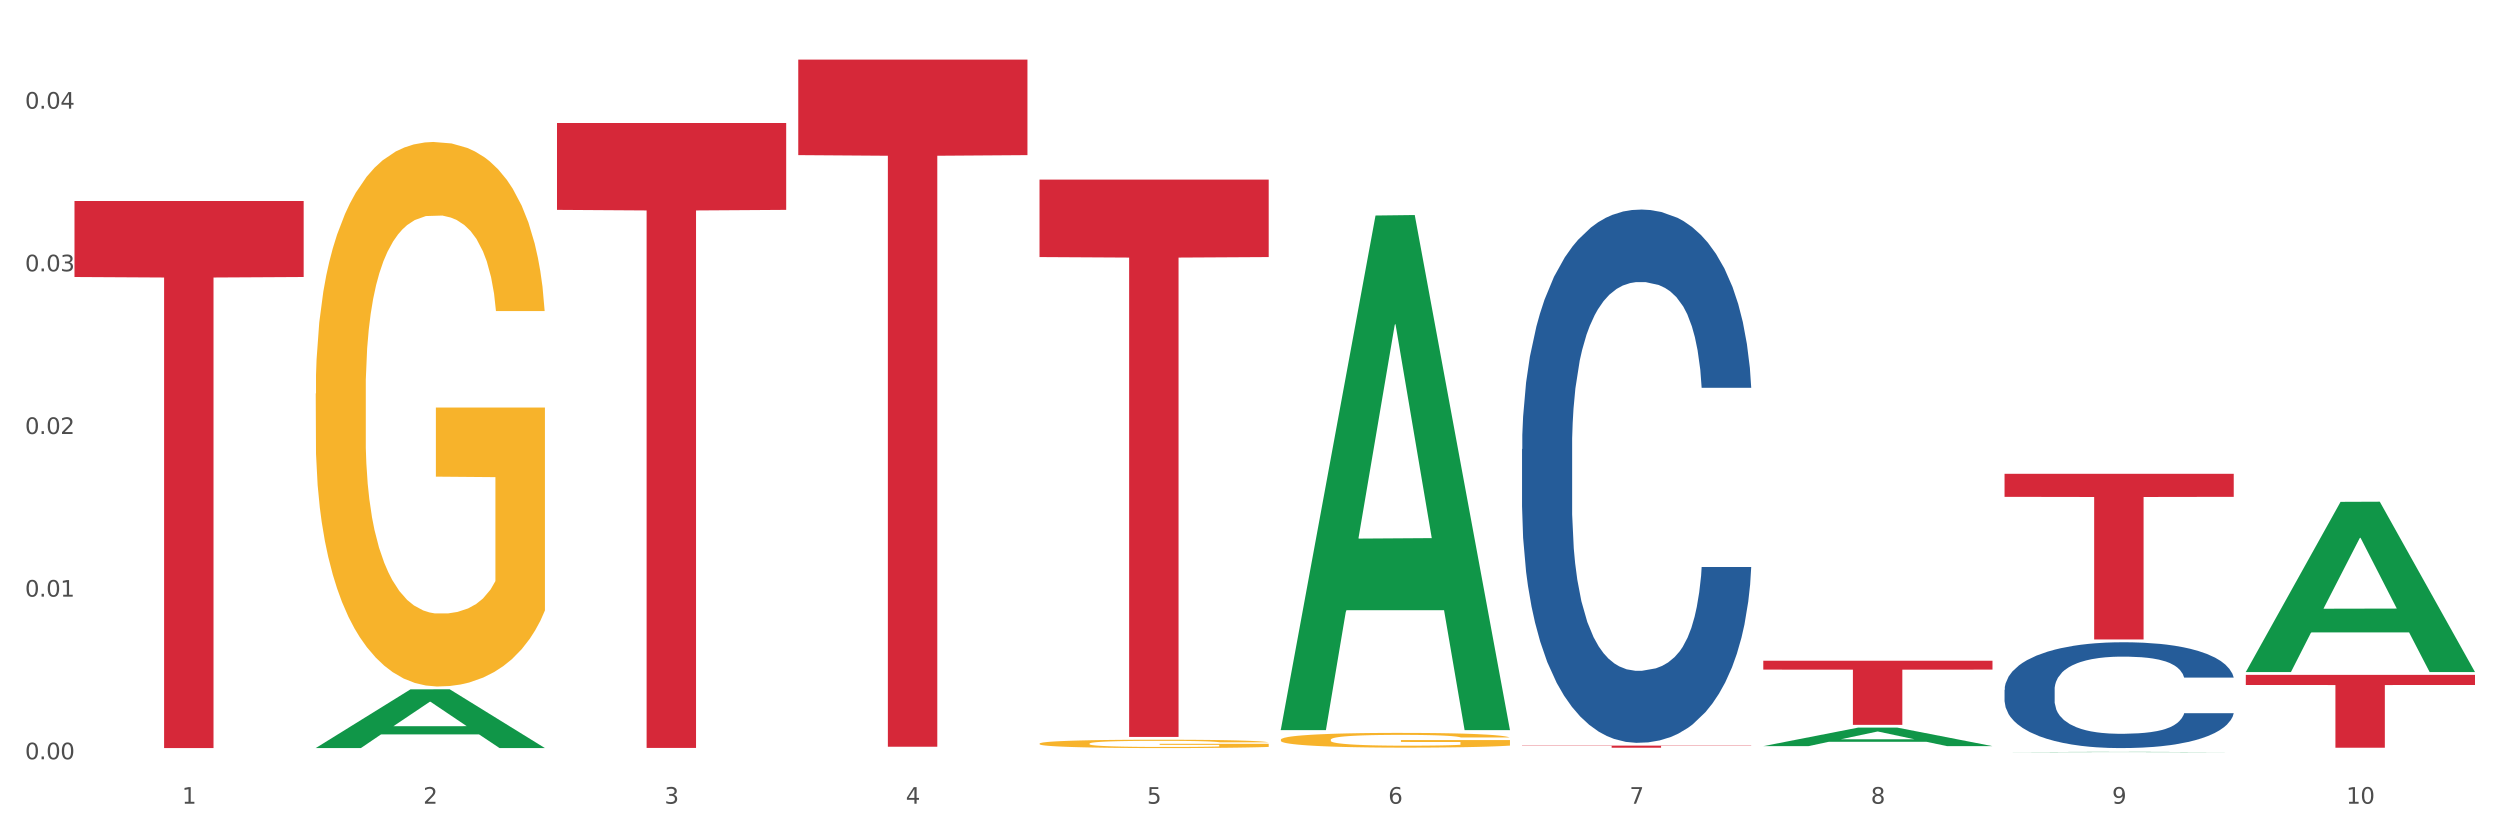 <?xml version="1.0" encoding="utf-8" standalone="no"?>
<!DOCTYPE svg PUBLIC "-//W3C//DTD SVG 1.1//EN"
  "http://www.w3.org/Graphics/SVG/1.1/DTD/svg11.dtd">
<svg xmlns:xlink="http://www.w3.org/1999/xlink" width="1080pt" height="360pt" viewBox="0 0 1080 360" xmlns="http://www.w3.org/2000/svg" version="1.1">
 <rect x="0" y="0" width="1080" height="360" fill="#333333" stroke="none"/>
 <defs>
  <style type="text/css">*{stroke-linejoin: round; stroke-linecap: butt}</style>
 </defs>
 <g id="figure_1">
  <g id="patch_1">
   <path d="M 0 360 
L 1080 360 
L 1080 0 
L 0 0 
z
" style="fill: #ffffff; stroke: #ffffff; stroke-linejoin: miter"/>
  </g>
  <g id="axes_1">
   <g id="matplotlib.axis_1">
    <g id="xtick_1">
     <g id="text_1">
      <!-- 1 -->
      <g style="fill: #4d4d4d" transform="translate(78.627 347.204) scale(0.096 -0.096)">
       <defs>
        <path id="DejaVuSans-31" d="M 794 531 
L 1825 531 
L 1825 4091 
L 703 3866 
L 703 4441 
L 1819 4666 
L 2450 4666 
L 2450 531 
L 3481 531 
L 3481 0 
L 794 0 
L 794 531 
z
" transform="scale(0.016)"/>
       </defs>
       <use xlink:href="#DejaVuSans-31"/>
      </g>
     </g>
    </g>
    <g id="xtick_2">
     <g id="text_2">
      <!-- 2 -->
      <g style="fill: #4d4d4d" transform="translate(182.851 347.204) scale(0.096 -0.096)">
       <defs>
        <path id="DejaVuSans-32" d="M 1228 531 
L 3431 531 
L 3431 0 
L 469 0 
L 469 531 
Q 828 903 1448 1529 
Q 2069 2156 2228 2338 
Q 2531 2678 2651 2914 
Q 2772 3150 2772 3378 
Q 2772 3750 2511 3984 
Q 2250 4219 1831 4219 
Q 1534 4219 1204 4116 
Q 875 4013 500 3803 
L 500 4441 
Q 881 4594 1212 4672 
Q 1544 4750 1819 4750 
Q 2544 4750 2975 4387 
Q 3406 4025 3406 3419 
Q 3406 3131 3298 2873 
Q 3191 2616 2906 2266 
Q 2828 2175 2409 1742 
Q 1991 1309 1228 531 
z
" transform="scale(0.016)"/>
       </defs>
       <use xlink:href="#DejaVuSans-32"/>
      </g>
     </g>
    </g>
    <g id="xtick_3">
     <g id="text_3">
      <!-- 3 -->
      <g style="fill: #4d4d4d" transform="translate(287.074 347.204) scale(0.096 -0.096)">
       <defs>
        <path id="DejaVuSans-33" d="M 2597 2516 
Q 3050 2419 3304 2112 
Q 3559 1806 3559 1356 
Q 3559 666 3084 287 
Q 2609 -91 1734 -91 
Q 1441 -91 1130 -33 
Q 819 25 488 141 
L 488 750 
Q 750 597 1062 519 
Q 1375 441 1716 441 
Q 2309 441 2620 675 
Q 2931 909 2931 1356 
Q 2931 1769 2642 2001 
Q 2353 2234 1838 2234 
L 1294 2234 
L 1294 2753 
L 1863 2753 
Q 2328 2753 2575 2939 
Q 2822 3125 2822 3475 
Q 2822 3834 2567 4026 
Q 2313 4219 1838 4219 
Q 1578 4219 1281 4162 
Q 984 4106 628 3988 
L 628 4550 
Q 988 4650 1302 4700 
Q 1616 4750 1894 4750 
Q 2613 4750 3031 4423 
Q 3450 4097 3450 3541 
Q 3450 3153 3228 2886 
Q 3006 2619 2597 2516 
z
" transform="scale(0.016)"/>
       </defs>
       <use xlink:href="#DejaVuSans-33"/>
      </g>
     </g>
    </g>
    <g id="xtick_4">
     <g id="text_4">
      <!-- 4 -->
      <g style="fill: #4d4d4d" transform="translate(391.298 347.204) scale(0.096 -0.096)">
       <defs>
        <path id="DejaVuSans-34" d="M 2419 4116 
L 825 1625 
L 2419 1625 
L 2419 4116 
z
M 2253 4666 
L 3047 4666 
L 3047 1625 
L 3713 1625 
L 3713 1100 
L 3047 1100 
L 3047 0 
L 2419 0 
L 2419 1100 
L 313 1100 
L 313 1709 
L 2253 4666 
z
" transform="scale(0.016)"/>
       </defs>
       <use xlink:href="#DejaVuSans-34"/>
      </g>
     </g>
    </g>
    <g id="xtick_5">
     <g id="text_5">
      <!-- 5 -->
      <g style="fill: #4d4d4d" transform="translate(495.522 347.204) scale(0.096 -0.096)">
       <defs>
        <path id="DejaVuSans-35" d="M 691 4666 
L 3169 4666 
L 3169 4134 
L 1269 4134 
L 1269 2991 
Q 1406 3038 1543 3061 
Q 1681 3084 1819 3084 
Q 2600 3084 3056 2656 
Q 3513 2228 3513 1497 
Q 3513 744 3044 326 
Q 2575 -91 1722 -91 
Q 1428 -91 1123 -41 
Q 819 9 494 109 
L 494 744 
Q 775 591 1075 516 
Q 1375 441 1709 441 
Q 2250 441 2565 725 
Q 2881 1009 2881 1497 
Q 2881 1984 2565 2268 
Q 2250 2553 1709 2553 
Q 1456 2553 1204 2497 
Q 953 2441 691 2322 
L 691 4666 
z
" transform="scale(0.016)"/>
       </defs>
       <use xlink:href="#DejaVuSans-35"/>
      </g>
     </g>
    </g>
    <g id="xtick_6">
     <g id="text_6">
      <!-- 6 -->
      <g style="fill: #4d4d4d" transform="translate(599.745 347.204) scale(0.096 -0.096)">
       <defs>
        <path id="DejaVuSans-36" d="M 2113 2584 
Q 1688 2584 1439 2293 
Q 1191 2003 1191 1497 
Q 1191 994 1439 701 
Q 1688 409 2113 409 
Q 2538 409 2786 701 
Q 3034 994 3034 1497 
Q 3034 2003 2786 2293 
Q 2538 2584 2113 2584 
z
M 3366 4563 
L 3366 3988 
Q 3128 4100 2886 4159 
Q 2644 4219 2406 4219 
Q 1781 4219 1451 3797 
Q 1122 3375 1075 2522 
Q 1259 2794 1537 2939 
Q 1816 3084 2150 3084 
Q 2853 3084 3261 2657 
Q 3669 2231 3669 1497 
Q 3669 778 3244 343 
Q 2819 -91 2113 -91 
Q 1303 -91 875 529 
Q 447 1150 447 2328 
Q 447 3434 972 4092 
Q 1497 4750 2381 4750 
Q 2619 4750 2861 4703 
Q 3103 4656 3366 4563 
z
" transform="scale(0.016)"/>
       </defs>
       <use xlink:href="#DejaVuSans-36"/>
      </g>
     </g>
    </g>
    <g id="xtick_7">
     <g id="text_7">
      <!-- 7 -->
      <g style="fill: #4d4d4d" transform="translate(703.969 347.204) scale(0.096 -0.096)">
       <defs>
        <path id="DejaVuSans-37" d="M 525 4666 
L 3525 4666 
L 3525 4397 
L 1831 0 
L 1172 0 
L 2766 4134 
L 525 4134 
L 525 4666 
z
" transform="scale(0.016)"/>
       </defs>
       <use xlink:href="#DejaVuSans-37"/>
      </g>
     </g>
    </g>
    <g id="xtick_8">
     <g id="text_8">
      <!-- 8 -->
      <g style="fill: #4d4d4d" transform="translate(808.193 347.204) scale(0.096 -0.096)">
       <defs>
        <path id="DejaVuSans-38" d="M 2034 2216 
Q 1584 2216 1326 1975 
Q 1069 1734 1069 1313 
Q 1069 891 1326 650 
Q 1584 409 2034 409 
Q 2484 409 2743 651 
Q 3003 894 3003 1313 
Q 3003 1734 2745 1975 
Q 2488 2216 2034 2216 
z
M 1403 2484 
Q 997 2584 770 2862 
Q 544 3141 544 3541 
Q 544 4100 942 4425 
Q 1341 4750 2034 4750 
Q 2731 4750 3128 4425 
Q 3525 4100 3525 3541 
Q 3525 3141 3298 2862 
Q 3072 2584 2669 2484 
Q 3125 2378 3379 2068 
Q 3634 1759 3634 1313 
Q 3634 634 3220 271 
Q 2806 -91 2034 -91 
Q 1263 -91 848 271 
Q 434 634 434 1313 
Q 434 1759 690 2068 
Q 947 2378 1403 2484 
z
M 1172 3481 
Q 1172 3119 1398 2916 
Q 1625 2713 2034 2713 
Q 2441 2713 2670 2916 
Q 2900 3119 2900 3481 
Q 2900 3844 2670 4047 
Q 2441 4250 2034 4250 
Q 1625 4250 1398 4047 
Q 1172 3844 1172 3481 
z
" transform="scale(0.016)"/>
       </defs>
       <use xlink:href="#DejaVuSans-38"/>
      </g>
     </g>
    </g>
    <g id="xtick_9">
     <g id="text_9">
      <!-- 9 -->
      <g style="fill: #4d4d4d" transform="translate(912.416 347.204) scale(0.096 -0.096)">
       <defs>
        <path id="DejaVuSans-39" d="M 703 97 
L 703 672 
Q 941 559 1184 500 
Q 1428 441 1663 441 
Q 2288 441 2617 861 
Q 2947 1281 2994 2138 
Q 2813 1869 2534 1725 
Q 2256 1581 1919 1581 
Q 1219 1581 811 2004 
Q 403 2428 403 3163 
Q 403 3881 828 4315 
Q 1253 4750 1959 4750 
Q 2769 4750 3195 4129 
Q 3622 3509 3622 2328 
Q 3622 1225 3098 567 
Q 2575 -91 1691 -91 
Q 1453 -91 1209 -44 
Q 966 3 703 97 
z
M 1959 2075 
Q 2384 2075 2632 2365 
Q 2881 2656 2881 3163 
Q 2881 3666 2632 3958 
Q 2384 4250 1959 4250 
Q 1534 4250 1286 3958 
Q 1038 3666 1038 3163 
Q 1038 2656 1286 2365 
Q 1534 2075 1959 2075 
z
" transform="scale(0.016)"/>
       </defs>
       <use xlink:href="#DejaVuSans-39"/>
      </g>
     </g>
    </g>
    <g id="xtick_10">
     <g id="text_10">
      <!-- 10 -->
      <g style="fill: #4d4d4d" transform="translate(1013.586 347.204) scale(0.096 -0.096)">
       <defs>
        <path id="DejaVuSans-30" d="M 2034 4250 
Q 1547 4250 1301 3770 
Q 1056 3291 1056 2328 
Q 1056 1369 1301 889 
Q 1547 409 2034 409 
Q 2525 409 2770 889 
Q 3016 1369 3016 2328 
Q 3016 3291 2770 3770 
Q 2525 4250 2034 4250 
z
M 2034 4750 
Q 2819 4750 3233 4129 
Q 3647 3509 3647 2328 
Q 3647 1150 3233 529 
Q 2819 -91 2034 -91 
Q 1250 -91 836 529 
Q 422 1150 422 2328 
Q 422 3509 836 4129 
Q 1250 4750 2034 4750 
z
" transform="scale(0.016)"/>
       </defs>
       <use xlink:href="#DejaVuSans-31"/>
       <use xlink:href="#DejaVuSans-30" transform="translate(63.623 0)"/>
      </g>
     </g>
    </g>
    <g id="xtick_11"/>
    <g id="xtick_12"/>
    <g id="xtick_13"/>
    <g id="xtick_14"/>
    <g id="xtick_15"/>
    <g id="xtick_16"/>
    <g id="xtick_17"/>
    <g id="xtick_18"/>
    <g id="xtick_19"/>
   </g>
   <g id="matplotlib.axis_2">
    <g id="ytick_1">
     <g id="text_11">
      <!-- 0.00 -->
      <g style="fill: #4d4d4d" transform="translate(10.8 328.015) scale(0.096 -0.096)">
       <defs>
        <path id="DejaVuSans-2e" d="M 684 794 
L 1344 794 
L 1344 0 
L 684 0 
L 684 794 
z
" transform="scale(0.016)"/>
       </defs>
       <use xlink:href="#DejaVuSans-30"/>
       <use xlink:href="#DejaVuSans-2e" transform="translate(63.623 0)"/>
       <use xlink:href="#DejaVuSans-30" transform="translate(95.41 0)"/>
       <use xlink:href="#DejaVuSans-30" transform="translate(159.033 0)"/>
      </g>
     </g>
    </g>
    <g id="ytick_2">
     <g id="text_12">
      <!-- 0.01 -->
      <g style="fill: #4d4d4d" transform="translate(10.8 257.749) scale(0.096 -0.096)">
       <use xlink:href="#DejaVuSans-30"/>
       <use xlink:href="#DejaVuSans-2e" transform="translate(63.623 0)"/>
       <use xlink:href="#DejaVuSans-30" transform="translate(95.41 0)"/>
       <use xlink:href="#DejaVuSans-31" transform="translate(159.033 0)"/>
      </g>
     </g>
    </g>
    <g id="ytick_3">
     <g id="text_13">
      <!-- 0.02 -->
      <g style="fill: #4d4d4d" transform="translate(10.8 187.482) scale(0.096 -0.096)">
       <use xlink:href="#DejaVuSans-30"/>
       <use xlink:href="#DejaVuSans-2e" transform="translate(63.623 0)"/>
       <use xlink:href="#DejaVuSans-30" transform="translate(95.41 0)"/>
       <use xlink:href="#DejaVuSans-32" transform="translate(159.033 0)"/>
      </g>
     </g>
    </g>
    <g id="ytick_4">
     <g id="text_14">
      <!-- 0.03 -->
      <g style="fill: #4d4d4d" transform="translate(10.8 117.215) scale(0.096 -0.096)">
       <use xlink:href="#DejaVuSans-30"/>
       <use xlink:href="#DejaVuSans-2e" transform="translate(63.623 0)"/>
       <use xlink:href="#DejaVuSans-30" transform="translate(95.41 0)"/>
       <use xlink:href="#DejaVuSans-33" transform="translate(159.033 0)"/>
      </g>
     </g>
    </g>
    <g id="ytick_5">
     <g id="text_15">
      <!-- 0.04 -->
      <g style="fill: #4d4d4d" transform="translate(10.8 46.948) scale(0.096 -0.096)">
       <use xlink:href="#DejaVuSans-30"/>
       <use xlink:href="#DejaVuSans-2e" transform="translate(63.623 0)"/>
       <use xlink:href="#DejaVuSans-30" transform="translate(95.41 0)"/>
       <use xlink:href="#DejaVuSans-34" transform="translate(159.033 0)"/>
      </g>
     </g>
    </g>
    <g id="ytick_6"/>
    <g id="ytick_7"/>
    <g id="ytick_8"/>
    <g id="ytick_9"/>
   </g>
   <g id="PolyCollection_1">
    <path d="M 136.399 323.126 
L 136.501 323.102 
L 177.331 297.791 
L 194.275 297.767 
L 235.411 323.173 
L 215.813 323.173 
L 206.932 317.257 
L 164.775 317.257 
L 164.469 317.353 
L 155.895 323.173 
L 136.399 323.173 
L 136.399 323.126 
L 170.083 313.727 
L 201.624 313.703 
L 186.007 303.183 
L 185.803 303.135 
L 185.599 303.207 
L 169.981 313.703 
L 170.083 313.727 
L 136.399 323.126 
z
" clip-path="url(#p50ba562596)" style="fill: #109648"/>
    <path d="M 553.293 319.555 
L 553.41 319.549 
L 553.41 319.34 
L 553.644 319.159 
L 554.813 318.722 
L 556.566 318.361 
L 557.852 318.169 
L 559.138 318.012 
L 560.658 317.854 
L 562.528 317.691 
L 565.918 317.453 
L 568.022 317.33 
L 570.594 317.202 
L 575.27 317.016 
L 578.66 316.911 
L 582.167 316.823 
L 587.895 316.719 
L 591.636 316.672 
L 595.61 316.637 
L 600.403 316.614 
L 604.027 316.608 
L 611.976 316.625 
L 618.756 316.678 
L 622.029 316.719 
L 626.237 316.789 
L 628.458 316.835 
L 632.082 316.928 
L 635.823 317.051 
L 638.395 317.155 
L 642.252 317.354 
L 645.175 317.552 
L 647.863 317.796 
L 649.266 317.965 
L 650.318 318.122 
L 651.253 318.303 
L 652.189 318.588 
L 631.147 318.588 
L 630.329 318.385 
L 629.043 318.192 
L 627.173 318.006 
L 625.536 317.889 
L 622.73 317.744 
L 620.159 317.651 
L 617.47 317.581 
L 614.197 317.522 
L 611.625 317.493 
L 608.001 317.47 
L 600.87 317.476 
L 596.078 317.522 
L 592.805 317.581 
L 590.7 317.633 
L 588.83 317.691 
L 586.726 317.773 
L 584.271 317.895 
L 582.518 318.006 
L 580.764 318.146 
L 579.361 318.285 
L 578.075 318.449 
L 577.023 318.623 
L 576.205 318.804 
L 575.504 319.025 
L 574.919 319.392 
L 574.919 320.19 
L 575.153 320.371 
L 575.737 320.61 
L 576.439 320.79 
L 577.608 321.006 
L 578.66 321.151 
L 580.647 321.361 
L 582.868 321.536 
L 584.622 321.646 
L 586.375 321.74 
L 589.415 321.868 
L 592.805 321.973 
L 595.727 322.037 
L 599.702 322.095 
L 602.39 322.118 
L 604.728 322.13 
L 610.456 322.13 
L 614.548 322.112 
L 619.107 322.072 
L 622.613 322.019 
L 625.536 321.955 
L 628.809 321.85 
L 630.913 321.751 
L 630.913 320.534 
L 605.196 320.528 
L 605.196 319.718 
L 652.306 319.718 
L 652.306 322.095 
L 650.318 322.217 
L 648.097 322.328 
L 645.759 322.427 
L 642.252 322.549 
L 638.044 322.666 
L 634.303 322.747 
L 630.329 322.817 
L 625.653 322.881 
L 619.574 322.94 
L 615.833 322.963 
L 611.158 322.98 
L 605.663 322.986 
L 600.87 322.974 
L 596.195 322.945 
L 591.285 322.893 
L 586.492 322.817 
L 582.868 322.741 
L 579.244 322.648 
L 575.387 322.526 
L 572.347 322.409 
L 570.009 322.305 
L 567.438 322.171 
L 564.632 321.996 
L 562.528 321.839 
L 560.658 321.676 
L 558.67 321.466 
L 557.268 321.285 
L 555.865 321.058 
L 555.047 320.889 
L 554.111 320.627 
L 553.41 320.26 
L 553.293 319.555 
z
" clip-path="url(#p50ba562596)" style="fill: #f7b32b"/>
    <path d="M 32.175 86.821 
L 131.187 86.821 
L 131.187 119.664 
L 92.239 119.886 
L 92.239 323.157 
L 70.888 323.157 
L 70.888 119.886 
L 32.175 119.664 
L 32.175 87.043 
L 32.175 86.821 
z
" clip-path="url(#p50ba562596)" style="fill: #d62839"/>
    <path d="M 240.622 53.143 
L 339.635 53.143 
L 339.635 90.661 
L 300.687 90.914 
L 300.687 323.116 
L 279.336 323.116 
L 279.336 90.914 
L 240.622 90.661 
L 240.622 53.397 
L 240.622 53.143 
z
" clip-path="url(#p50ba562596)" style="fill: #d62839"/>
    <path d="M 344.846 25.759 
L 443.858 25.759 
L 443.858 67.01 
L 404.91 67.288 
L 404.91 322.593 
L 383.559 322.593 
L 383.559 67.288 
L 344.846 67.01 
L 344.846 26.038 
L 344.846 25.759 
z
" clip-path="url(#p50ba562596)" style="fill: #d62839"/>
    <path d="M 449.069 77.59 
L 548.082 77.59 
L 548.082 111.049 
L 509.134 111.275 
L 509.134 318.359 
L 487.783 318.359 
L 487.783 111.275 
L 449.069 111.049 
L 449.069 77.816 
L 449.069 77.59 
z
" clip-path="url(#p50ba562596)" style="fill: #d62839"/>
    <path d="M 657.517 322.106 
L 756.529 322.106 
L 756.529 322.233 
L 717.581 322.233 
L 717.581 323.017 
L 696.23 323.017 
L 696.23 322.233 
L 657.517 322.233 
L 657.517 322.107 
L 657.517 322.106 
z
" clip-path="url(#p50ba562596)" style="fill: #d62839"/>
    <path d="M 761.74 285.427 
L 860.753 285.427 
L 860.753 289.276 
L 821.805 289.302 
L 821.805 313.13 
L 800.454 313.13 
L 800.454 289.302 
L 761.74 289.276 
L 761.74 285.453 
L 761.74 285.427 
z
" clip-path="url(#p50ba562596)" style="fill: #d62839"/>
    <path d="M 865.964 204.687 
L 964.976 204.687 
L 964.976 214.633 
L 926.028 214.7 
L 926.028 276.258 
L 904.677 276.258 
L 904.677 214.7 
L 865.964 214.633 
L 865.964 204.754 
L 865.964 204.687 
z
" clip-path="url(#p50ba562596)" style="fill: #d62839"/>
    <path d="M 970.188 291.532 
L 1069.2 291.532 
L 1069.2 295.908 
L 1030.252 295.937 
L 1030.252 323.017 
L 1008.901 323.017 
L 1008.901 295.937 
L 970.188 295.908 
L 970.188 291.562 
L 970.188 291.532 
z
" clip-path="url(#p50ba562596)" style="fill: #d62839"/>
    <path d="M 865.964 297.995 
L 866.081 297.954 
L 866.081 296.784 
L 866.432 295.198 
L 867.719 292.275 
L 869.358 290.062 
L 872.167 287.473 
L 873.688 286.388 
L 875.678 285.177 
L 879.774 283.214 
L 884.456 281.544 
L 887.733 280.625 
L 890.19 280.041 
L 895.691 278.997 
L 898.851 278.538 
L 902.128 278.162 
L 904.937 277.911 
L 909.618 277.619 
L 913.364 277.494 
L 917.694 277.452 
L 921.322 277.494 
L 926.12 277.661 
L 933.143 278.162 
L 935.834 278.454 
L 939.463 278.955 
L 943.208 279.623 
L 946.251 280.291 
L 949.762 281.252 
L 953.39 282.504 
L 956.901 284.091 
L 959.359 285.552 
L 961.348 287.097 
L 963.104 288.976 
L 964.391 291.022 
L 964.976 292.734 
L 943.559 292.734 
L 942.974 291.189 
L 941.803 289.519 
L 940.633 288.392 
L 939.346 287.473 
L 937.356 286.429 
L 935.6 285.761 
L 932.674 284.968 
L 929.983 284.467 
L 927.759 284.175 
L 925.067 283.924 
L 919.332 283.673 
L 915.236 283.673 
L 912.661 283.757 
L 909.501 283.966 
L 906.81 284.258 
L 903.65 284.759 
L 901.192 285.302 
L 898.734 286.012 
L 897.33 286.513 
L 895.223 287.431 
L 893.819 288.183 
L 891.946 289.477 
L 890.893 290.396 
L 889.02 292.776 
L 888.201 294.53 
L 887.85 295.741 
L 887.616 297.077 
L 887.616 303.591 
L 888.318 306.513 
L 888.903 307.766 
L 889.839 309.186 
L 891.595 311.023 
L 894.17 312.818 
L 896.861 314.113 
L 899.085 314.906 
L 901.192 315.491 
L 903.298 315.95 
L 905.873 316.367 
L 907.98 316.618 
L 911.14 316.869 
L 914.885 316.994 
L 917.811 316.994 
L 923.78 316.785 
L 926.472 316.576 
L 929.046 316.284 
L 931.855 315.825 
L 934.079 315.324 
L 935.366 314.948 
L 937.473 314.154 
L 939.111 313.319 
L 940.516 312.359 
L 941.452 311.524 
L 942.505 310.271 
L 943.325 308.852 
L 943.559 308.1 
L 964.976 308.1 
L 964.508 309.603 
L 963.689 311.065 
L 962.05 313.027 
L 960.763 314.154 
L 958.773 315.532 
L 956.667 316.702 
L 953.741 317.996 
L 951.049 318.956 
L 948.24 319.791 
L 945.197 320.543 
L 939.697 321.587 
L 937.707 321.879 
L 933.494 322.38 
L 930.217 322.672 
L 925.418 322.965 
L 920.503 323.132 
L 915.353 323.173 
L 910.789 323.09 
L 905.756 322.839 
L 902.596 322.589 
L 899.085 322.213 
L 894.989 321.629 
L 891.127 320.919 
L 887.499 320.084 
L 884.105 319.123 
L 880.945 318.038 
L 876.848 316.242 
L 873.805 314.489 
L 871.582 312.86 
L 870.06 311.482 
L 868.539 309.728 
L 867.719 308.518 
L 866.432 305.595 
L 865.964 302.881 
L 865.964 297.995 
z
" clip-path="url(#p50ba562596)" style="fill: #255c99"/>
    <path d="M 657.517 194.04 
L 657.634 193.829 
L 657.634 187.938 
L 657.985 179.943 
L 659.272 165.215 
L 660.911 154.063 
L 663.72 141.019 
L 665.241 135.548 
L 667.231 129.447 
L 671.327 119.558 
L 676.008 111.142 
L 679.285 106.513 
L 681.743 103.567 
L 687.244 98.307 
L 690.404 95.993 
L 693.681 94.099 
L 696.49 92.837 
L 701.171 91.364 
L 704.916 90.733 
L 709.247 90.522 
L 712.875 90.733 
L 717.673 91.574 
L 724.695 94.099 
L 727.387 95.572 
L 731.015 98.097 
L 734.76 101.463 
L 737.803 104.83 
L 741.314 109.669 
L 744.943 115.981 
L 748.454 123.976 
L 750.911 131.34 
L 752.901 139.125 
L 754.657 148.593 
L 755.944 158.903 
L 756.529 167.529 
L 735.112 167.529 
L 734.526 159.744 
L 733.356 151.328 
L 732.186 145.647 
L 730.898 141.019 
L 728.909 135.759 
L 727.153 132.392 
L 724.227 128.395 
L 721.535 125.87 
L 719.312 124.397 
L 716.62 123.135 
L 710.885 121.872 
L 706.789 121.872 
L 704.214 122.293 
L 701.054 123.345 
L 698.362 124.818 
L 695.202 127.343 
L 692.745 130.078 
L 690.287 133.655 
L 688.882 136.179 
L 686.776 140.808 
L 685.371 144.595 
L 683.499 151.118 
L 682.445 155.747 
L 680.573 167.74 
L 679.754 176.576 
L 679.402 182.678 
L 679.168 189.411 
L 679.168 222.233 
L 679.871 236.962 
L 680.456 243.274 
L 681.392 250.427 
L 683.148 259.685 
L 685.722 268.732 
L 688.414 275.255 
L 690.638 279.252 
L 692.745 282.198 
L 694.851 284.512 
L 697.426 286.616 
L 699.533 287.879 
L 702.693 289.141 
L 706.438 289.772 
L 709.364 289.772 
L 715.332 288.72 
L 718.024 287.668 
L 720.599 286.195 
L 723.408 283.881 
L 725.632 281.356 
L 726.919 279.463 
L 729.026 275.465 
L 730.664 271.257 
L 732.069 266.418 
L 733.005 262.21 
L 734.058 255.898 
L 734.877 248.744 
L 735.112 244.957 
L 756.529 244.957 
L 756.061 252.531 
L 755.242 259.895 
L 753.603 269.784 
L 752.316 275.465 
L 750.326 282.408 
L 748.22 288.299 
L 745.294 294.822 
L 742.602 299.661 
L 739.793 303.869 
L 736.75 307.656 
L 731.249 312.916 
L 729.26 314.389 
L 725.046 316.914 
L 721.769 318.387 
L 716.971 319.86 
L 712.055 320.701 
L 706.906 320.912 
L 702.341 320.491 
L 697.309 319.228 
L 694.149 317.966 
L 690.638 316.072 
L 686.542 313.127 
L 682.679 309.55 
L 679.051 305.342 
L 675.657 300.503 
L 672.497 295.032 
L 668.401 285.985 
L 665.358 277.148 
L 663.134 268.943 
L 661.613 261.999 
L 660.091 253.162 
L 659.272 247.061 
L 657.985 232.333 
L 657.517 218.657 
L 657.517 194.04 
z
" clip-path="url(#p50ba562596)" style="fill: #255c99"/>
    <path d="M 449.069 321.226 
L 449.186 321.223 
L 449.186 321.104 
L 449.42 321.001 
L 450.589 320.753 
L 452.343 320.548 
L 453.628 320.439 
L 454.914 320.35 
L 456.434 320.261 
L 458.304 320.168 
L 461.694 320.033 
L 463.799 319.963 
L 466.37 319.891 
L 471.046 319.785 
L 474.436 319.725 
L 477.943 319.676 
L 483.671 319.616 
L 487.412 319.59 
L 491.386 319.57 
L 496.179 319.557 
L 499.803 319.553 
L 507.752 319.563 
L 514.532 319.593 
L 517.805 319.616 
L 522.014 319.656 
L 524.235 319.682 
L 527.859 319.735 
L 531.599 319.805 
L 534.171 319.864 
L 538.029 319.977 
L 540.951 320.089 
L 543.64 320.228 
L 545.043 320.324 
L 546.095 320.413 
L 547.03 320.515 
L 547.965 320.677 
L 526.923 320.677 
L 526.105 320.562 
L 524.819 320.453 
L 522.949 320.347 
L 521.312 320.281 
L 518.507 320.198 
L 515.935 320.145 
L 513.246 320.105 
L 509.973 320.072 
L 507.401 320.056 
L 503.778 320.043 
L 496.647 320.046 
L 491.854 320.072 
L 488.581 320.105 
L 486.477 320.135 
L 484.606 320.168 
L 482.502 320.215 
L 480.047 320.284 
L 478.294 320.347 
L 476.54 320.426 
L 475.138 320.506 
L 473.852 320.598 
L 472.8 320.697 
L 471.981 320.8 
L 471.28 320.925 
L 470.696 321.134 
L 470.696 321.587 
L 470.929 321.689 
L 471.514 321.825 
L 472.215 321.927 
L 473.384 322.049 
L 474.436 322.132 
L 476.424 322.251 
L 478.645 322.35 
L 480.398 322.413 
L 482.152 322.466 
L 485.191 322.539 
L 488.581 322.598 
L 491.503 322.635 
L 495.478 322.668 
L 498.167 322.681 
L 500.505 322.688 
L 506.232 322.688 
L 510.324 322.678 
L 514.883 322.654 
L 518.39 322.625 
L 521.312 322.588 
L 524.585 322.529 
L 526.69 322.473 
L 526.69 321.782 
L 500.972 321.778 
L 500.972 321.319 
L 548.082 321.319 
L 548.082 322.668 
L 546.095 322.737 
L 543.874 322.8 
L 541.536 322.856 
L 538.029 322.926 
L 533.82 322.992 
L 530.08 323.038 
L 526.105 323.078 
L 521.429 323.114 
L 515.351 323.147 
L 511.61 323.16 
L 506.934 323.17 
L 501.44 323.173 
L 496.647 323.167 
L 491.971 323.15 
L 487.061 323.121 
L 482.268 323.078 
L 478.645 323.035 
L 475.021 322.982 
L 471.163 322.912 
L 468.124 322.846 
L 465.786 322.787 
L 463.214 322.711 
L 460.409 322.611 
L 458.304 322.522 
L 456.434 322.43 
L 454.447 322.311 
L 453.044 322.208 
L 451.641 322.079 
L 450.823 321.983 
L 449.888 321.835 
L 449.186 321.626 
L 449.069 321.226 
z
" clip-path="url(#p50ba562596)" style="fill: #f7b32b"/>
    <path d="M 136.399 170.033 
L 136.516 169.818 
L 136.516 162.084 
L 136.749 155.424 
L 137.918 139.311 
L 139.672 125.991 
L 140.958 118.901 
L 142.244 113.101 
L 143.763 107.3 
L 145.634 101.284 
L 149.024 92.476 
L 151.128 87.964 
L 153.699 83.238 
L 158.375 76.363 
L 161.765 72.496 
L 165.272 69.273 
L 171 65.406 
L 174.741 63.688 
L 178.716 62.399 
L 183.508 61.539 
L 187.132 61.324 
L 195.081 61.969 
L 201.861 63.902 
L 205.135 65.406 
L 209.343 67.984 
L 211.564 69.703 
L 215.188 73.141 
L 218.928 77.652 
L 221.5 81.519 
L 225.358 88.824 
L 228.28 96.128 
L 230.969 105.152 
L 232.372 111.382 
L 233.424 117.183 
L 234.359 123.843 
L 235.294 134.37 
L 214.253 134.37 
L 213.434 126.85 
L 212.148 119.761 
L 210.278 112.886 
L 208.641 108.589 
L 205.836 103.218 
L 203.264 99.781 
L 200.576 97.202 
L 197.302 95.054 
L 194.731 93.98 
L 191.107 93.121 
L 183.976 93.335 
L 179.183 95.054 
L 175.91 97.202 
L 173.806 99.136 
L 171.936 101.284 
L 169.831 104.292 
L 167.377 108.804 
L 165.623 112.886 
L 163.87 118.042 
L 162.467 123.198 
L 161.181 129.213 
L 160.129 135.659 
L 159.311 142.319 
L 158.609 150.483 
L 158.025 164.017 
L 158.025 193.45 
L 158.259 200.11 
L 158.843 208.919 
L 159.544 215.579 
L 160.713 223.528 
L 161.765 228.899 
L 163.753 236.633 
L 165.974 243.078 
L 167.727 247.16 
L 169.481 250.598 
L 172.52 255.324 
L 175.91 259.191 
L 178.833 261.554 
L 182.807 263.703 
L 185.496 264.562 
L 187.834 264.992 
L 193.562 264.992 
L 197.653 264.347 
L 202.212 262.843 
L 205.719 260.91 
L 208.641 258.547 
L 211.915 254.679 
L 214.019 251.027 
L 214.019 206.126 
L 188.301 205.911 
L 188.301 176.048 
L 235.411 176.048 
L 235.411 263.703 
L 233.424 268.214 
L 231.203 272.296 
L 228.865 275.949 
L 225.358 280.46 
L 221.15 284.757 
L 217.409 287.765 
L 213.434 290.343 
L 208.758 292.706 
L 202.68 294.854 
L 198.939 295.714 
L 194.263 296.358 
L 188.769 296.573 
L 183.976 296.143 
L 179.3 295.069 
L 174.39 293.136 
L 169.598 290.343 
L 165.974 287.55 
L 162.35 284.112 
L 158.492 279.601 
L 155.453 275.304 
L 153.115 271.437 
L 150.543 266.496 
L 147.738 260.05 
L 145.634 254.25 
L 143.763 248.234 
L 141.776 240.5 
L 140.373 233.84 
L 138.97 225.461 
L 138.152 219.231 
L 137.217 209.563 
L 136.516 196.028 
L 136.399 170.033 
z
" clip-path="url(#p50ba562596)" style="fill: #f7b32b"/>
    <path d="M 553.293 314.996 
L 553.395 314.787 
L 594.225 93.101 
L 611.169 92.892 
L 652.306 315.414 
L 632.707 315.414 
L 623.827 263.596 
L 581.67 263.596 
L 581.364 264.432 
L 572.789 315.414 
L 553.293 315.414 
L 553.293 314.996 
L 586.978 232.673 
L 618.519 232.464 
L 602.901 140.321 
L 602.697 139.903 
L 602.493 140.53 
L 586.876 232.464 
L 586.978 232.673 
L 553.293 314.996 
z
" clip-path="url(#p50ba562596)" style="fill: #109648"/>
    <path d="M 761.74 322.32 
L 761.842 322.312 
L 802.672 314.332 
L 819.617 314.324 
L 860.753 322.335 
L 841.154 322.335 
L 832.274 320.469 
L 790.117 320.469 
L 789.811 320.499 
L 781.237 322.335 
L 761.74 322.335 
L 761.74 322.32 
L 795.425 319.356 
L 826.966 319.349 
L 811.349 316.032 
L 811.144 316.017 
L 810.94 316.039 
L 795.323 319.349 
L 795.425 319.356 
L 761.74 322.32 
z
" clip-path="url(#p50ba562596)" style="fill: #109648"/>
    <path d="M 865.964 324.949 
L 866.066 324.949 
L 906.896 324.802 
L 923.84 324.802 
L 964.976 324.95 
L 945.378 324.95 
L 936.498 324.915 
L 894.341 324.915 
L 894.034 324.916 
L 885.46 324.95 
L 865.964 324.95 
L 865.964 324.949 
L 899.649 324.894 
L 931.19 324.894 
L 915.572 324.833 
L 915.368 324.833 
L 915.164 324.833 
L 899.547 324.894 
L 899.649 324.894 
L 865.964 324.949 
z
" clip-path="url(#p50ba562596)" style="fill: #109648"/>
    <path d="M 970.188 290.2 
L 970.29 290.13 
L 1011.12 216.8 
L 1028.064 216.731 
L 1069.2 290.338 
L 1049.602 290.338 
L 1040.721 273.197 
L 998.564 273.197 
L 998.258 273.474 
L 989.684 290.338 
L 970.188 290.338 
L 970.188 290.2 
L 1003.872 262.969 
L 1035.413 262.899 
L 1019.796 232.42 
L 1019.592 232.282 
L 1019.388 232.489 
L 1003.77 262.899 
L 1003.872 262.969 
L 970.188 290.2 
z
" clip-path="url(#p50ba562596)" style="fill: #109648"/>
   </g>
  </g>
 </g>
 <defs>
  <clipPath id="p50ba562596">
   <rect x="32.175" y="10.8" width="1037.025" height="329.109"/>
  </clipPath>
 </defs>
</svg>
